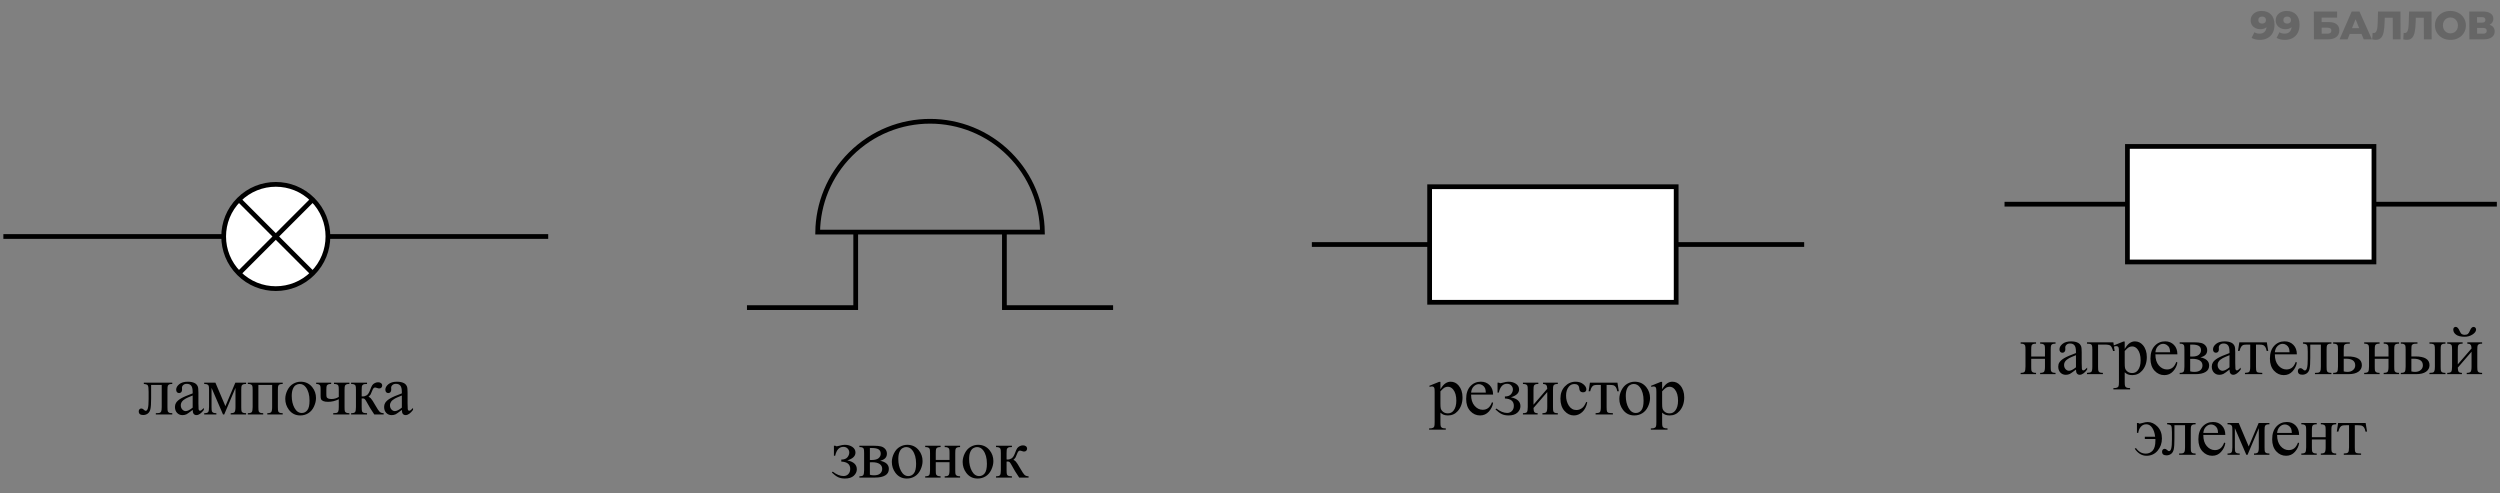 <svg width="527" height="104" viewBox="0 0 527 104" fill="none" xmlns="http://www.w3.org/2000/svg">
<rect x="0" y="0" width="527" height="104" fill="#808080" stroke="none"/>
<path d="M30.318 80.662H36.317V80.94C35.985 80.94 35.762 80.975 35.65 81.043C35.543 81.106 35.457 81.187 35.394 81.285C35.33 81.382 35.298 81.7 35.298 82.237V85.796C35.298 86.314 35.325 86.624 35.379 86.727C35.433 86.824 35.516 86.912 35.628 86.99C35.745 87.064 35.975 87.1 36.317 87.1V87.371H32.845V87.1C33.221 87.1 33.48 87.081 33.621 87.041C33.768 87.002 33.883 86.91 33.965 86.763C34.048 86.612 34.09 86.29 34.09 85.796V81.138H31.856V83.965C31.856 85.035 31.807 85.787 31.71 86.221C31.617 86.651 31.429 86.971 31.146 87.181C30.867 87.386 30.548 87.488 30.186 87.488C29.561 87.488 29.249 87.23 29.249 86.712C29.249 86.536 29.298 86.392 29.395 86.28C29.498 86.168 29.63 86.111 29.791 86.111C29.962 86.111 30.12 86.182 30.267 86.324C30.457 86.509 30.601 86.602 30.699 86.602C30.919 86.602 31.077 86.419 31.175 86.053C31.277 85.682 31.329 85.035 31.329 84.112V82.632C31.329 81.871 31.273 81.407 31.16 81.241C31.053 81.075 30.772 80.975 30.318 80.94V80.662ZM40.616 86.404C39.928 86.936 39.496 87.244 39.32 87.327C39.056 87.449 38.775 87.51 38.477 87.51C38.014 87.51 37.63 87.352 37.328 87.034C37.03 86.717 36.881 86.299 36.881 85.782C36.881 85.455 36.954 85.171 37.101 84.932C37.301 84.6 37.648 84.288 38.141 83.995C38.639 83.702 39.464 83.345 40.616 82.925V82.662C40.616 81.993 40.509 81.534 40.294 81.285C40.084 81.036 39.776 80.911 39.371 80.911C39.063 80.911 38.819 80.994 38.639 81.16C38.453 81.326 38.36 81.517 38.36 81.731L38.375 82.156C38.375 82.381 38.316 82.554 38.199 82.676C38.087 82.798 37.938 82.859 37.752 82.859C37.572 82.859 37.423 82.796 37.306 82.669C37.193 82.542 37.137 82.369 37.137 82.149C37.137 81.729 37.352 81.343 37.782 80.992C38.211 80.64 38.815 80.464 39.591 80.464C40.187 80.464 40.675 80.564 41.056 80.765C41.344 80.916 41.556 81.153 41.693 81.475C41.781 81.685 41.825 82.115 41.825 82.764V85.042C41.825 85.682 41.837 86.075 41.861 86.221C41.886 86.363 41.925 86.458 41.978 86.507C42.037 86.556 42.103 86.58 42.176 86.58C42.254 86.58 42.323 86.563 42.381 86.529C42.484 86.465 42.682 86.287 42.975 85.994V86.404C42.428 87.137 41.905 87.503 41.407 87.503C41.168 87.503 40.977 87.42 40.836 87.254C40.694 87.088 40.621 86.805 40.616 86.404ZM40.616 85.928V83.372C39.879 83.665 39.403 83.873 39.188 83.995C38.802 84.21 38.526 84.434 38.36 84.668C38.194 84.903 38.111 85.159 38.111 85.438C38.111 85.789 38.216 86.082 38.426 86.316C38.636 86.546 38.878 86.661 39.151 86.661C39.523 86.661 40.011 86.416 40.616 85.928ZM47.516 85.621L49.611 80.662H51.874V80.94C51.542 80.94 51.32 80.975 51.207 81.043C51.1 81.106 51.014 81.187 50.951 81.285C50.888 81.382 50.856 81.7 50.856 82.237V85.796C50.856 86.26 50.878 86.561 50.922 86.697C50.971 86.829 51.066 86.929 51.207 86.998C51.354 87.066 51.576 87.1 51.874 87.1V87.371H48.629V87.1C49.03 87.1 49.298 87.027 49.435 86.88C49.572 86.729 49.64 86.368 49.64 85.796V81.761L47.267 87.371H47.011L44.594 81.761V85.796C44.594 86.26 44.618 86.561 44.667 86.697C44.716 86.829 44.811 86.929 44.952 86.998C45.094 87.066 45.314 87.1 45.612 87.1V87.371H43.048V87.1C43.483 87.1 43.761 87.022 43.883 86.866C44.005 86.705 44.066 86.348 44.066 85.796V82.237C44.066 81.714 44.039 81.407 43.986 81.314C43.932 81.216 43.849 81.131 43.737 81.058C43.624 80.98 43.395 80.94 43.048 80.94V80.662H45.407L47.516 85.621ZM57.367 81.138H54.467V85.796C54.467 86.314 54.494 86.624 54.547 86.727C54.601 86.824 54.684 86.912 54.797 86.99C54.914 87.064 55.143 87.1 55.485 87.1V87.371H52.24V87.1C52.675 87.1 52.953 87.022 53.075 86.866C53.197 86.705 53.258 86.348 53.258 85.796V82.237C53.258 81.714 53.231 81.407 53.178 81.314C53.124 81.216 53.041 81.131 52.929 81.058C52.816 80.98 52.587 80.94 52.24 80.94V80.662H59.594V80.94C59.267 80.94 59.047 80.975 58.935 81.043C58.822 81.106 58.734 81.187 58.671 81.285C58.608 81.382 58.576 81.7 58.576 82.237V85.796C58.576 86.314 58.603 86.624 58.656 86.727C58.71 86.824 58.793 86.912 58.905 86.99C59.023 87.064 59.252 87.1 59.594 87.1V87.371H56.349V87.1C56.755 87.1 57.026 87.027 57.162 86.88C57.299 86.729 57.367 86.368 57.367 85.796V81.138ZM63.381 80.464C64.396 80.464 65.212 80.85 65.827 81.622C66.35 82.281 66.611 83.038 66.611 83.892C66.611 84.493 66.467 85.101 66.179 85.716C65.891 86.331 65.493 86.795 64.985 87.107C64.482 87.42 63.92 87.576 63.3 87.576C62.289 87.576 61.486 87.173 60.891 86.368C60.388 85.689 60.136 84.927 60.136 84.082C60.136 83.467 60.288 82.857 60.59 82.251C60.898 81.641 61.301 81.192 61.799 80.904C62.297 80.611 62.824 80.464 63.381 80.464ZM63.154 80.94C62.895 80.94 62.634 81.019 62.37 81.175C62.111 81.326 61.901 81.595 61.74 81.981C61.579 82.366 61.498 82.862 61.498 83.467C61.498 84.444 61.691 85.286 62.077 85.994C62.468 86.702 62.98 87.056 63.615 87.056C64.089 87.056 64.479 86.861 64.787 86.47C65.095 86.08 65.248 85.408 65.248 84.456C65.248 83.265 64.992 82.327 64.479 81.644C64.133 81.175 63.691 80.94 63.154 80.94ZM71.416 83.672V82.237C71.416 81.773 71.391 81.475 71.343 81.343C71.299 81.207 71.203 81.106 71.057 81.043C70.915 80.975 70.698 80.94 70.405 80.94V80.662H73.65V80.94C73.318 80.94 73.095 80.975 72.983 81.043C72.876 81.106 72.79 81.187 72.727 81.285C72.663 81.382 72.632 81.7 72.632 82.237V85.796C72.632 86.26 72.653 86.561 72.698 86.697C72.746 86.829 72.841 86.929 72.983 86.998C73.13 87.066 73.352 87.1 73.65 87.1V87.371H70.244V87.1C70.635 87.085 70.888 87.061 71.006 87.027C71.128 86.988 71.225 86.893 71.299 86.741C71.377 86.59 71.416 86.275 71.416 85.796V84.156C70.698 84.522 69.941 84.705 69.145 84.705C68.711 84.705 68.374 84.651 68.135 84.544C67.895 84.432 67.744 84.305 67.68 84.163C67.617 84.017 67.585 83.782 67.585 83.46V82.237C67.585 81.802 67.566 81.517 67.527 81.38C67.487 81.243 67.4 81.136 67.263 81.058C67.126 80.98 66.924 80.94 66.655 80.94V80.662H69.812V80.94C69.485 80.94 69.265 80.975 69.153 81.043C69.04 81.106 68.952 81.187 68.889 81.285C68.825 81.382 68.794 81.7 68.794 82.237V83.064C68.794 83.387 68.816 83.604 68.86 83.716C68.908 83.829 69.016 83.924 69.182 84.002C69.353 84.075 69.592 84.112 69.9 84.112C70.432 84.112 70.937 83.965 71.416 83.672ZM80.879 87.371H78.901C78.286 86.478 77.73 85.562 77.231 84.624C77.114 84.41 77.007 84.251 76.909 84.148C76.816 84.041 76.687 83.987 76.521 83.987C76.462 83.987 76.37 83.992 76.243 84.002V85.796C76.243 86.28 76.269 86.59 76.323 86.727C76.382 86.858 76.484 86.954 76.631 87.012C76.777 87.071 77.024 87.1 77.371 87.1V87.371H74.016V87.1C74.451 87.1 74.729 87.022 74.851 86.866C74.973 86.705 75.034 86.348 75.034 85.796V82.237C75.034 81.714 75.007 81.407 74.954 81.314C74.9 81.216 74.817 81.131 74.705 81.058C74.592 80.98 74.363 80.94 74.016 80.94V80.662H77.371V80.94C76.965 80.94 76.714 80.97 76.616 81.028C76.523 81.087 76.438 81.16 76.36 81.248C76.282 81.331 76.243 81.661 76.243 82.237V83.555C76.355 83.565 76.431 83.57 76.47 83.57C76.768 83.57 77.046 83.487 77.305 83.321C77.568 83.15 77.803 82.791 78.008 82.244C78.198 81.727 78.355 81.377 78.477 81.197C78.603 81.016 78.777 80.87 78.997 80.757C79.221 80.64 79.456 80.582 79.7 80.582C79.963 80.582 80.173 80.645 80.33 80.772C80.486 80.899 80.564 81.065 80.564 81.27C80.564 81.441 80.508 81.587 80.395 81.71C80.283 81.827 80.127 81.885 79.927 81.885C79.819 81.885 79.685 81.856 79.524 81.797C79.319 81.724 79.163 81.688 79.055 81.688C78.831 81.688 78.645 81.88 78.499 82.266C78.332 82.71 78.21 82.999 78.132 83.13C78.054 83.257 77.905 83.428 77.686 83.643C77.837 83.687 78.001 83.799 78.176 83.98C78.357 84.161 78.689 84.676 79.172 85.525C79.558 86.204 79.846 86.634 80.037 86.814C80.232 86.995 80.513 87.09 80.879 87.1V87.371ZM84.71 86.404C84.021 86.936 83.589 87.244 83.413 87.327C83.15 87.449 82.869 87.51 82.571 87.51C82.107 87.51 81.724 87.352 81.421 87.034C81.123 86.717 80.974 86.299 80.974 85.782C80.974 85.455 81.048 85.171 81.194 84.932C81.394 84.6 81.741 84.288 82.234 83.995C82.732 83.702 83.557 83.345 84.71 82.925V82.662C84.71 81.993 84.602 81.534 84.388 81.285C84.177 81.036 83.87 80.911 83.465 80.911C83.157 80.911 82.913 80.994 82.732 81.16C82.547 81.326 82.454 81.517 82.454 81.731L82.469 82.156C82.469 82.381 82.41 82.554 82.293 82.676C82.18 82.798 82.031 82.859 81.846 82.859C81.665 82.859 81.516 82.796 81.399 82.669C81.287 82.542 81.231 82.369 81.231 82.149C81.231 81.729 81.446 81.343 81.875 80.992C82.305 80.64 82.908 80.464 83.684 80.464C84.28 80.464 84.768 80.564 85.149 80.765C85.437 80.916 85.65 81.153 85.786 81.475C85.874 81.685 85.918 82.115 85.918 82.764V85.042C85.918 85.682 85.93 86.075 85.955 86.221C85.979 86.363 86.018 86.458 86.072 86.507C86.131 86.556 86.197 86.58 86.27 86.58C86.348 86.58 86.416 86.563 86.475 86.529C86.577 86.465 86.775 86.287 87.068 85.994V86.404C86.521 87.137 85.999 87.503 85.501 87.503C85.261 87.503 85.071 87.42 84.93 87.254C84.788 87.088 84.715 86.805 84.71 86.404ZM84.71 85.928V83.372C83.972 83.665 83.496 83.873 83.281 83.995C82.896 84.21 82.62 84.434 82.454 84.668C82.288 84.903 82.205 85.159 82.205 85.438C82.205 85.789 82.31 86.082 82.52 86.316C82.73 86.546 82.972 86.661 83.245 86.661C83.616 86.661 84.104 86.416 84.71 85.928Z" fill="black"/>
<path d="M0.711 49.853H115.562" stroke="black"/>
<path d="M65.908 57.623C61.617 61.915 54.659 61.915 50.367 57.623C46.075 53.331 46.075 46.373 50.367 42.082C54.659 37.79 61.617 37.79 65.908 42.082C70.2 46.373 70.2 53.331 65.908 57.623Z" fill="white"/>
<path d="M65.908 57.623C61.617 61.915 54.659 61.915 50.367 57.623M65.908 57.623C70.2 53.331 70.2 46.373 65.908 42.082M65.908 57.623L50.367 42.082M50.367 57.623C46.075 53.331 46.075 46.373 50.367 42.082M50.367 57.623L65.908 42.082M50.367 42.082C54.659 37.79 61.617 37.79 65.908 42.082" stroke="black"/>
<path d="M175.791 96.065V93.963H176.099C176.187 94.041 176.284 94.08 176.392 94.08C176.475 94.08 176.655 94.041 176.934 93.963C177.397 93.831 177.776 93.765 178.069 93.765C178.713 93.765 179.25 93.914 179.68 94.212C180.115 94.51 180.332 94.905 180.332 95.398C180.332 96.155 179.758 96.705 178.611 97.046C179.949 97.325 180.618 97.952 180.618 98.929C180.618 99.441 180.403 99.895 179.973 100.291C179.543 100.682 178.918 100.877 178.098 100.877C177.561 100.877 177.087 100.782 176.677 100.591C176.272 100.396 175.83 100.069 175.352 99.61L175.542 99.419C176.343 100.04 177.102 100.35 177.82 100.35C178.23 100.35 178.567 100.21 178.831 99.932C179.094 99.654 179.226 99.293 179.226 98.848C179.226 97.876 178.599 97.361 177.344 97.303V96.878C177.935 96.878 178.362 96.722 178.625 96.409C178.894 96.092 179.028 95.752 179.028 95.391C179.028 95.074 178.914 94.795 178.684 94.556C178.459 94.317 178.159 94.197 177.783 94.197C176.914 94.197 176.338 94.82 176.055 96.065H175.791ZM185.533 97.127C186.758 97.381 187.371 97.955 187.371 98.848C187.371 99.459 187.115 99.915 186.602 100.218C186.094 100.521 185.384 100.672 184.471 100.672H181.16V100.401C181.595 100.401 181.868 100.32 181.98 100.159C182.097 99.993 182.156 99.639 182.156 99.097V95.538C182.156 95.01 182.129 94.7 182.075 94.607C182.027 94.515 181.946 94.432 181.834 94.358C181.726 94.28 181.502 94.241 181.16 94.241V93.963H184.251C184.846 93.963 185.327 94.009 185.694 94.102C186.065 94.195 186.367 94.378 186.602 94.651C186.841 94.925 186.961 95.257 186.961 95.647C186.961 96.409 186.485 96.902 185.533 97.127ZM183.372 96.959C183.587 96.963 183.716 96.966 183.76 96.966C184.429 96.966 184.912 96.839 185.21 96.585C185.508 96.326 185.657 96.014 185.657 95.647C185.657 95.223 185.506 94.915 185.203 94.725C184.9 94.534 184.417 94.439 183.753 94.439H183.372V96.959ZM183.372 100.079C183.616 100.157 183.907 100.196 184.243 100.196C184.825 100.196 185.257 100.069 185.54 99.815C185.823 99.561 185.965 99.234 185.965 98.834C185.965 98.384 185.782 98.04 185.415 97.801C185.049 97.561 184.541 97.442 183.892 97.442C183.731 97.442 183.557 97.447 183.372 97.457V100.079ZM191.246 93.765C192.261 93.765 193.077 94.151 193.692 94.922C194.214 95.582 194.476 96.338 194.476 97.193C194.476 97.793 194.332 98.401 194.044 99.017C193.755 99.632 193.358 100.096 192.85 100.408C192.347 100.721 191.785 100.877 191.165 100.877C190.154 100.877 189.351 100.474 188.755 99.668C188.253 98.99 188.001 98.228 188.001 97.383C188.001 96.768 188.152 96.158 188.455 95.552C188.763 94.942 189.166 94.493 189.664 94.205C190.162 93.912 190.689 93.765 191.246 93.765ZM191.019 94.241C190.76 94.241 190.499 94.319 190.235 94.476C189.976 94.627 189.766 94.895 189.605 95.281C189.444 95.667 189.363 96.163 189.363 96.768C189.363 97.745 189.556 98.587 189.942 99.295C190.333 100.003 190.845 100.357 191.48 100.357C191.954 100.357 192.344 100.162 192.652 99.771C192.96 99.38 193.113 98.709 193.113 97.757C193.113 96.565 192.857 95.628 192.344 94.944C191.998 94.476 191.556 94.241 191.019 94.241ZM197.259 96.959H200.16V95.538C200.16 95.113 200.142 94.837 200.108 94.71C200.074 94.578 199.989 94.468 199.852 94.38C199.72 94.288 199.483 94.241 199.142 94.241V93.963H202.386V94.241C202.083 94.241 201.861 94.275 201.72 94.344C201.583 94.412 201.49 94.512 201.441 94.644C201.392 94.771 201.368 95.069 201.368 95.538V99.097C201.368 99.522 201.385 99.803 201.419 99.939C201.458 100.076 201.549 100.188 201.69 100.276C201.832 100.359 202.064 100.401 202.386 100.401V100.672H199.142V100.401C199.547 100.401 199.818 100.328 199.954 100.181C200.091 100.03 200.16 99.668 200.16 99.097V97.435H197.259V99.097C197.259 99.522 197.276 99.803 197.31 99.939C197.35 100.076 197.44 100.188 197.581 100.276C197.723 100.359 197.955 100.401 198.277 100.401V100.672H195.033V100.401C195.467 100.401 195.746 100.323 195.868 100.167C195.99 100.005 196.051 99.649 196.051 99.097V95.538C196.051 95.113 196.031 94.832 195.992 94.695C195.958 94.559 195.87 94.449 195.728 94.366C195.587 94.283 195.355 94.241 195.033 94.241V93.963H198.277V94.241C197.975 94.241 197.752 94.275 197.611 94.344C197.474 94.412 197.381 94.512 197.332 94.644C197.284 94.771 197.259 95.069 197.259 95.538V96.959ZM206.173 93.765C207.189 93.765 208.004 94.151 208.619 94.922C209.142 95.582 209.403 96.338 209.403 97.193C209.403 97.793 209.259 98.401 208.971 99.017C208.683 99.632 208.285 100.096 207.777 100.408C207.274 100.721 206.713 100.877 206.092 100.877C205.082 100.877 204.279 100.474 203.683 99.668C203.18 98.99 202.928 98.228 202.928 97.383C202.928 96.768 203.08 96.158 203.383 95.552C203.69 94.942 204.093 94.493 204.591 94.205C205.089 93.912 205.616 93.765 206.173 93.765ZM205.946 94.241C205.687 94.241 205.426 94.319 205.162 94.476C204.904 94.627 204.694 94.895 204.532 95.281C204.371 95.667 204.291 96.163 204.291 96.768C204.291 97.745 204.484 98.587 204.869 99.295C205.26 100.003 205.773 100.357 206.407 100.357C206.881 100.357 207.272 100.162 207.579 99.771C207.887 99.38 208.041 98.709 208.041 97.757C208.041 96.565 207.784 95.628 207.272 94.944C206.925 94.476 206.483 94.241 205.946 94.241ZM216.823 100.672H214.845C214.23 99.778 213.673 98.863 213.175 97.925C213.058 97.71 212.951 97.552 212.853 97.449C212.76 97.342 212.631 97.288 212.465 97.288C212.406 97.288 212.313 97.293 212.187 97.303V99.097C212.187 99.581 212.213 99.891 212.267 100.027C212.326 100.159 212.428 100.254 212.575 100.313C212.721 100.372 212.968 100.401 213.314 100.401V100.672H209.96V100.401C210.395 100.401 210.673 100.323 210.795 100.167C210.917 100.005 210.978 99.649 210.978 99.097V95.538C210.978 95.015 210.951 94.707 210.897 94.615C210.844 94.517 210.761 94.432 210.648 94.358C210.536 94.28 210.307 94.241 209.96 94.241V93.963H213.314V94.241C212.909 94.241 212.658 94.27 212.56 94.329C212.467 94.388 212.382 94.461 212.304 94.549C212.226 94.632 212.187 94.961 212.187 95.538V96.856C212.299 96.866 212.375 96.871 212.414 96.871C212.711 96.871 212.99 96.788 213.249 96.622C213.512 96.451 213.747 96.092 213.952 95.545C214.142 95.027 214.298 94.678 214.42 94.498C214.547 94.317 214.721 94.17 214.94 94.058C215.165 93.941 215.399 93.882 215.644 93.882C215.907 93.882 216.117 93.946 216.273 94.073C216.43 94.2 216.508 94.366 216.508 94.571C216.508 94.742 216.452 94.888 216.339 95.01C216.227 95.127 216.071 95.186 215.871 95.186C215.763 95.186 215.629 95.157 215.468 95.098C215.263 95.025 215.106 94.988 214.999 94.988C214.774 94.988 214.589 95.181 214.442 95.567C214.276 96.011 214.154 96.299 214.076 96.431C213.998 96.558 213.849 96.729 213.629 96.944C213.781 96.988 213.944 97.1 214.12 97.281C214.301 97.461 214.633 97.977 215.116 98.826C215.502 99.505 215.79 99.935 215.98 100.115C216.176 100.296 216.457 100.391 216.823 100.401V100.672Z" fill="black"/>
<path d="M212.805 32.504C203.553 23.251 188.553 23.251 179.301 32.504C174.757 37.047 172.445 42.977 172.364 48.931L219.742 48.931C219.661 42.977 217.349 37.047 212.805 32.504Z" stroke="black"/>
<path d="M180.384 48.932V64.845H157.461M211.728 48.932V64.845H234.641" stroke="black"/>
<path d="M301.296 81.329L303.362 80.494H303.64V82.061C303.987 81.47 304.333 81.058 304.68 80.823C305.031 80.584 305.4 80.464 305.786 80.464C306.46 80.464 307.021 80.728 307.47 81.255C308.022 81.9 308.298 82.74 308.298 83.775C308.298 84.932 307.966 85.889 307.302 86.646C306.755 87.266 306.067 87.576 305.237 87.576C304.875 87.576 304.563 87.525 304.299 87.422C304.104 87.349 303.884 87.203 303.64 86.983V89.026C303.64 89.485 303.667 89.776 303.72 89.898C303.779 90.025 303.877 90.125 304.013 90.198C304.155 90.272 304.409 90.308 304.775 90.308V90.579H301.259V90.308H301.443C301.711 90.313 301.941 90.262 302.131 90.154C302.224 90.101 302.295 90.013 302.343 89.891C302.397 89.773 302.424 89.471 302.424 88.982V82.64C302.424 82.205 302.404 81.929 302.365 81.812C302.326 81.695 302.263 81.607 302.175 81.548C302.092 81.49 301.977 81.46 301.831 81.46C301.714 81.46 301.565 81.495 301.384 81.563L301.296 81.329ZM303.64 82.493V84.998C303.64 85.54 303.662 85.897 303.706 86.067C303.774 86.351 303.94 86.6 304.204 86.814C304.472 87.029 304.809 87.137 305.215 87.137C305.703 87.137 306.098 86.946 306.401 86.565C306.797 86.067 306.994 85.367 306.994 84.463C306.994 83.438 306.77 82.649 306.321 82.098C306.008 81.717 305.637 81.526 305.207 81.526C304.973 81.526 304.741 81.585 304.511 81.702C304.336 81.79 304.045 82.054 303.64 82.493ZM310.107 83.189C310.103 84.185 310.344 84.966 310.833 85.533C311.321 86.099 311.895 86.382 312.554 86.382C312.993 86.382 313.374 86.263 313.696 86.023C314.023 85.779 314.297 85.364 314.517 84.778L314.744 84.925C314.641 85.594 314.343 86.204 313.85 86.756C313.357 87.303 312.739 87.576 311.997 87.576C311.191 87.576 310.5 87.264 309.924 86.639C309.353 86.009 309.067 85.164 309.067 84.105C309.067 82.957 309.36 82.064 309.946 81.424C310.537 80.779 311.277 80.457 312.166 80.457C312.917 80.457 313.535 80.706 314.019 81.204C314.502 81.697 314.744 82.359 314.744 83.189H310.107ZM310.107 82.764H313.213C313.188 82.335 313.137 82.032 313.059 81.856C312.937 81.582 312.754 81.368 312.51 81.211C312.271 81.055 312.019 80.977 311.755 80.977C311.35 80.977 310.986 81.136 310.664 81.453C310.347 81.766 310.161 82.203 310.107 82.764ZM315.681 82.764V80.662H315.989C316.077 80.74 316.175 80.779 316.282 80.779C316.365 80.779 316.546 80.74 316.824 80.662C317.288 80.53 317.666 80.464 317.959 80.464C318.604 80.464 319.141 80.613 319.571 80.911C320.005 81.209 320.222 81.605 320.222 82.098C320.222 82.855 319.649 83.404 318.501 83.746C319.839 84.024 320.508 84.651 320.508 85.628C320.508 86.141 320.293 86.595 319.864 86.99C319.434 87.381 318.809 87.576 317.989 87.576C317.451 87.576 316.978 87.481 316.568 87.29C316.162 87.095 315.721 86.768 315.242 86.309L315.432 86.119C316.233 86.739 316.992 87.049 317.71 87.049C318.12 87.049 318.457 86.91 318.721 86.631C318.985 86.353 319.117 85.992 319.117 85.547C319.117 84.576 318.489 84.061 317.234 84.002V83.577C317.825 83.577 318.252 83.421 318.516 83.108C318.784 82.791 318.919 82.452 318.919 82.09C318.919 81.773 318.804 81.495 318.575 81.255C318.35 81.016 318.05 80.897 317.674 80.897C316.804 80.897 316.228 81.519 315.945 82.764H315.681ZM323.262 85.306L326.163 81.951C326.153 81.575 326.082 81.314 325.95 81.168C325.818 81.021 325.591 80.945 325.269 80.94V80.662H328.389V80.94C328.062 80.94 327.842 80.975 327.73 81.043C327.618 81.106 327.53 81.187 327.466 81.285C327.403 81.382 327.371 81.7 327.371 82.237V85.796C327.371 86.314 327.398 86.624 327.452 86.727C327.505 86.824 327.588 86.912 327.701 86.99C327.818 87.064 328.047 87.1 328.389 87.1V87.371H325.145V87.1C325.55 87.1 325.821 87.027 325.958 86.88C326.094 86.729 326.163 86.368 326.163 85.796V82.64L323.262 86.001C323.272 86.416 323.331 86.702 323.438 86.858C323.546 87.015 323.777 87.095 324.134 87.1V87.371H321.036V87.1C321.47 87.1 321.749 87.022 321.871 86.866C321.993 86.705 322.054 86.348 322.054 85.796V82.237C322.054 81.714 322.027 81.407 321.973 81.314C321.92 81.216 321.837 81.131 321.724 81.058C321.612 80.98 321.382 80.94 321.036 80.94V80.662H324.28V80.94C323.953 80.94 323.733 80.975 323.621 81.043C323.509 81.106 323.421 81.187 323.358 81.285C323.294 81.382 323.262 81.7 323.262 82.237V85.306ZM334.593 84.822C334.412 85.706 334.058 86.387 333.531 86.866C333.004 87.339 332.42 87.576 331.781 87.576C331.019 87.576 330.355 87.256 329.788 86.617C329.222 85.977 328.939 85.113 328.939 84.024C328.939 82.969 329.251 82.112 329.876 81.453C330.506 80.794 331.261 80.464 332.14 80.464C332.799 80.464 333.341 80.64 333.766 80.992C334.19 81.338 334.403 81.7 334.403 82.076C334.403 82.261 334.342 82.413 334.22 82.53C334.102 82.642 333.936 82.698 333.722 82.698C333.433 82.698 333.216 82.606 333.07 82.42C332.987 82.317 332.931 82.122 332.901 81.834C332.877 81.546 332.779 81.326 332.608 81.175C332.437 81.028 332.201 80.955 331.898 80.955C331.41 80.955 331.017 81.136 330.719 81.497C330.323 81.976 330.125 82.608 330.125 83.394C330.125 84.195 330.321 84.903 330.711 85.518C331.107 86.128 331.639 86.434 332.308 86.434C332.787 86.434 333.216 86.27 333.597 85.943C333.866 85.718 334.127 85.311 334.381 84.72L334.593 84.822ZM335.157 80.662H340.958L341.251 82.478H340.922C340.863 82.112 340.765 81.829 340.629 81.629C340.492 81.429 340.336 81.297 340.16 81.233C339.984 81.17 339.684 81.138 339.259 81.138H338.673V85.796C338.673 86.294 338.702 86.612 338.761 86.749C338.824 86.88 338.925 86.968 339.061 87.012C339.198 87.056 339.51 87.085 339.999 87.1V87.371H336.351V87.1C336.82 87.09 337.12 87.015 337.252 86.873C337.389 86.731 337.457 86.373 337.457 85.796V81.138H336.857C336.437 81.138 336.151 81.165 336 81.219C335.848 81.268 335.702 81.39 335.56 81.585C335.424 81.775 335.306 82.073 335.209 82.478H334.879L335.157 80.662ZM344.599 80.464C345.614 80.464 346.43 80.85 347.045 81.622C347.567 82.281 347.829 83.038 347.829 83.892C347.829 84.493 347.685 85.101 347.396 85.716C347.108 86.331 346.71 86.795 346.203 87.107C345.7 87.42 345.138 87.576 344.518 87.576C343.507 87.576 342.704 87.173 342.108 86.368C341.605 85.689 341.354 84.927 341.354 84.082C341.354 83.467 341.505 82.857 341.808 82.251C342.116 81.641 342.519 81.192 343.017 80.904C343.515 80.611 344.042 80.464 344.599 80.464ZM344.372 80.94C344.113 80.94 343.852 81.019 343.588 81.175C343.329 81.326 343.119 81.595 342.958 81.981C342.797 82.366 342.716 82.862 342.716 83.467C342.716 84.444 342.909 85.286 343.295 85.994C343.686 86.702 344.198 87.056 344.833 87.056C345.307 87.056 345.697 86.861 346.005 86.47C346.312 86.08 346.466 85.408 346.466 84.456C346.466 83.265 346.21 82.327 345.697 81.644C345.351 81.175 344.909 80.94 344.372 80.94ZM348.034 81.329L350.099 80.494H350.378V82.061C350.724 81.47 351.071 81.058 351.418 80.823C351.769 80.584 352.138 80.464 352.524 80.464C353.198 80.464 353.759 80.728 354.208 81.255C354.76 81.9 355.036 82.74 355.036 83.775C355.036 84.932 354.704 85.889 354.04 86.646C353.493 87.266 352.804 87.576 351.974 87.576C351.613 87.576 351.301 87.525 351.037 87.422C350.842 87.349 350.622 87.203 350.378 86.983V89.026C350.378 89.485 350.405 89.776 350.458 89.898C350.517 90.025 350.615 90.125 350.751 90.198C350.893 90.272 351.147 90.308 351.513 90.308V90.579H347.997V90.308H348.18C348.449 90.313 348.679 90.262 348.869 90.154C348.962 90.101 349.033 90.013 349.081 89.891C349.135 89.773 349.162 89.471 349.162 88.982V82.64C349.162 82.205 349.142 81.929 349.103 81.812C349.064 81.695 349.001 81.607 348.913 81.548C348.83 81.49 348.715 81.46 348.569 81.46C348.451 81.46 348.303 81.495 348.122 81.563L348.034 81.329ZM350.378 82.493V84.998C350.378 85.54 350.4 85.897 350.444 86.067C350.512 86.351 350.678 86.6 350.942 86.814C351.21 87.029 351.547 87.137 351.952 87.137C352.441 87.137 352.836 86.946 353.139 86.565C353.534 86.067 353.732 85.367 353.732 84.463C353.732 83.438 353.508 82.649 353.058 82.098C352.746 81.717 352.375 81.526 351.945 81.526C351.711 81.526 351.479 81.585 351.249 81.702C351.074 81.79 350.783 82.054 350.378 82.493Z" fill="black"/>
<path d="M276.539 51.543H380.32" stroke="black"/>
<rect x="301.367" y="39.363" width="51.969" height="24.359" fill="white" stroke="black"/>
<path d="M428.18 75.158H431.08V73.737C431.08 73.312 431.063 73.036 431.029 72.909C430.995 72.777 430.909 72.668 430.772 72.58C430.641 72.487 430.404 72.44 430.062 72.44V72.162H433.307V72.44C433.004 72.44 432.782 72.475 432.64 72.543C432.503 72.611 432.411 72.711 432.362 72.843C432.313 72.97 432.288 73.268 432.288 73.737V77.296C432.288 77.721 432.306 78.002 432.34 78.139C432.379 78.275 432.469 78.388 432.611 78.476C432.752 78.559 432.984 78.6 433.307 78.6V78.871H430.062V78.6C430.467 78.6 430.738 78.527 430.875 78.38C431.012 78.229 431.08 77.868 431.08 77.296V75.634H428.18V77.296C428.18 77.721 428.197 78.002 428.231 78.139C428.27 78.275 428.36 78.388 428.502 78.476C428.643 78.559 428.875 78.6 429.198 78.6V78.871H425.953V78.6C426.388 78.6 426.666 78.522 426.788 78.366C426.91 78.205 426.971 77.848 426.971 77.296V73.737C426.971 73.312 426.952 73.031 426.912 72.894C426.878 72.758 426.79 72.648 426.649 72.565C426.507 72.482 426.275 72.44 425.953 72.44V72.162H429.198V72.44C428.895 72.44 428.673 72.475 428.531 72.543C428.394 72.611 428.302 72.711 428.253 72.843C428.204 72.97 428.18 73.268 428.18 73.737V75.158ZM437.613 77.904C436.925 78.436 436.493 78.744 436.317 78.827C436.053 78.949 435.773 79.01 435.475 79.01C435.011 79.01 434.628 78.852 434.325 78.534C434.027 78.217 433.878 77.799 433.878 77.282C433.878 76.955 433.951 76.671 434.098 76.432C434.298 76.1 434.645 75.788 435.138 75.495C435.636 75.202 436.461 74.845 437.613 74.425V74.162C437.613 73.493 437.506 73.034 437.291 72.785C437.081 72.536 436.774 72.411 436.368 72.411C436.061 72.411 435.817 72.494 435.636 72.66C435.45 72.826 435.358 73.017 435.358 73.231L435.372 73.656C435.372 73.881 435.314 74.054 435.196 74.176C435.084 74.298 434.935 74.359 434.75 74.359C434.569 74.359 434.42 74.296 434.303 74.169C434.191 74.042 434.134 73.869 434.134 73.649C434.134 73.229 434.349 72.843 434.779 72.492C435.209 72.14 435.812 71.964 436.588 71.964C437.184 71.964 437.672 72.064 438.053 72.265C438.341 72.416 438.553 72.653 438.69 72.975C438.778 73.185 438.822 73.615 438.822 74.264V76.542C438.822 77.182 438.834 77.575 438.859 77.721C438.883 77.863 438.922 77.958 438.976 78.007C439.034 78.056 439.1 78.08 439.174 78.08C439.252 78.08 439.32 78.063 439.379 78.029C439.481 77.965 439.679 77.787 439.972 77.494V77.904C439.425 78.637 438.903 79.003 438.404 79.003C438.165 79.003 437.975 78.92 437.833 78.754C437.692 78.588 437.618 78.305 437.613 77.904ZM437.613 77.428V74.872C436.876 75.165 436.4 75.373 436.185 75.495C435.8 75.71 435.524 75.934 435.358 76.168C435.192 76.403 435.109 76.659 435.109 76.938C435.109 77.289 435.214 77.582 435.424 77.816C435.633 78.046 435.875 78.161 436.149 78.161C436.52 78.161 437.008 77.916 437.613 77.428ZM445.495 72.162L445.766 73.993H445.443C445.258 73.388 445.07 73.012 444.879 72.865C444.694 72.714 444.298 72.638 443.693 72.638H442.272V77.296C442.272 77.814 442.299 78.124 442.353 78.227C442.406 78.324 442.489 78.412 442.602 78.49C442.719 78.564 442.948 78.6 443.29 78.6V78.871H439.936V78.6C440.414 78.59 440.722 78.517 440.858 78.38C440.995 78.239 441.063 77.877 441.063 77.296V73.737C441.063 73.263 441.037 72.96 440.983 72.829C440.929 72.692 440.834 72.594 440.697 72.536C440.565 72.477 440.312 72.445 439.936 72.44V72.162H445.495ZM445.546 72.829L447.612 71.994H447.89V73.561C448.237 72.97 448.583 72.558 448.93 72.323C449.282 72.084 449.65 71.964 450.036 71.964C450.71 71.964 451.271 72.228 451.721 72.755C452.272 73.4 452.548 74.24 452.548 75.275C452.548 76.432 452.216 77.389 451.552 78.146C451.005 78.766 450.317 79.076 449.487 79.076C449.125 79.076 448.813 79.025 448.549 78.922C448.354 78.849 448.134 78.703 447.89 78.483V80.526C447.89 80.985 447.917 81.276 447.971 81.398C448.029 81.525 448.127 81.625 448.263 81.698C448.405 81.772 448.659 81.808 449.025 81.808V82.079H445.51V81.808H445.693C445.961 81.813 446.191 81.762 446.381 81.654C446.474 81.601 446.545 81.513 446.594 81.391C446.647 81.273 446.674 80.971 446.674 80.482V74.14C446.674 73.705 446.655 73.429 446.616 73.312C446.576 73.195 446.513 73.107 446.425 73.048C446.342 72.99 446.227 72.96 446.081 72.96C445.964 72.96 445.815 72.995 445.634 73.063L445.546 72.829ZM447.89 73.993V76.498C447.89 77.04 447.912 77.397 447.956 77.567C448.024 77.851 448.19 78.1 448.454 78.314C448.722 78.529 449.059 78.637 449.465 78.637C449.953 78.637 450.348 78.446 450.651 78.065C451.047 77.567 451.244 76.867 451.244 75.963C451.244 74.938 451.02 74.149 450.571 73.598C450.258 73.217 449.887 73.026 449.457 73.026C449.223 73.026 448.991 73.085 448.762 73.202C448.586 73.29 448.295 73.554 447.89 73.993ZM454.358 74.689C454.353 75.685 454.594 76.466 455.083 77.033C455.571 77.599 456.145 77.882 456.804 77.882C457.243 77.882 457.624 77.763 457.946 77.523C458.274 77.279 458.547 76.864 458.767 76.278L458.994 76.425C458.891 77.094 458.593 77.704 458.1 78.256C457.607 78.803 456.989 79.076 456.247 79.076C455.442 79.076 454.751 78.764 454.174 78.139C453.603 77.509 453.317 76.664 453.317 75.605C453.317 74.457 453.61 73.564 454.196 72.924C454.787 72.279 455.527 71.957 456.416 71.957C457.168 71.957 457.785 72.206 458.269 72.704C458.752 73.197 458.994 73.859 458.994 74.689H454.358ZM454.358 74.264H457.463C457.439 73.835 457.387 73.532 457.309 73.356C457.187 73.082 457.004 72.868 456.76 72.711C456.521 72.555 456.269 72.477 456.005 72.477C455.6 72.477 455.236 72.636 454.914 72.953C454.597 73.266 454.411 73.703 454.358 74.264ZM463.85 75.326C465.076 75.58 465.688 76.154 465.688 77.047C465.688 77.658 465.432 78.114 464.919 78.417C464.412 78.72 463.701 78.871 462.788 78.871H459.477V78.6C459.912 78.6 460.185 78.519 460.298 78.358C460.415 78.192 460.474 77.838 460.474 77.296V73.737C460.474 73.21 460.447 72.899 460.393 72.807C460.344 72.714 460.264 72.631 460.151 72.558C460.044 72.48 459.819 72.44 459.477 72.44V72.162H462.568C463.164 72.162 463.645 72.209 464.011 72.301C464.382 72.394 464.685 72.577 464.919 72.851C465.159 73.124 465.278 73.456 465.278 73.847C465.278 74.608 464.802 75.102 463.85 75.326ZM461.689 75.158C461.904 75.163 462.034 75.165 462.078 75.165C462.746 75.165 463.23 75.038 463.528 74.784C463.826 74.525 463.975 74.213 463.975 73.847C463.975 73.422 463.823 73.114 463.52 72.924C463.218 72.733 462.734 72.638 462.07 72.638H461.689V75.158ZM461.689 78.278C461.933 78.356 462.224 78.395 462.561 78.395C463.142 78.395 463.574 78.268 463.857 78.014C464.141 77.76 464.282 77.433 464.282 77.033C464.282 76.584 464.099 76.239 463.733 76C463.367 75.761 462.859 75.641 462.209 75.641C462.048 75.641 461.875 75.646 461.689 75.656V78.278ZM469.981 77.904C469.292 78.436 468.86 78.744 468.684 78.827C468.421 78.949 468.14 79.01 467.842 79.01C467.378 79.01 466.995 78.852 466.692 78.534C466.394 78.217 466.245 77.799 466.245 77.282C466.245 76.955 466.319 76.671 466.465 76.432C466.665 76.1 467.012 75.788 467.505 75.495C468.003 75.202 468.828 74.845 469.981 74.425V74.162C469.981 73.493 469.873 73.034 469.658 72.785C469.448 72.536 469.141 72.411 468.736 72.411C468.428 72.411 468.184 72.494 468.003 72.66C467.818 72.826 467.725 73.017 467.725 73.231L467.739 73.656C467.739 73.881 467.681 74.054 467.564 74.176C467.451 74.298 467.302 74.359 467.117 74.359C466.936 74.359 466.787 74.296 466.67 74.169C466.558 74.042 466.502 73.869 466.502 73.649C466.502 73.229 466.717 72.843 467.146 72.492C467.576 72.14 468.179 71.964 468.955 71.964C469.551 71.964 470.039 72.064 470.42 72.265C470.708 72.416 470.921 72.653 471.057 72.975C471.145 73.185 471.189 73.615 471.189 74.264V76.542C471.189 77.182 471.201 77.575 471.226 77.721C471.25 77.863 471.289 77.958 471.343 78.007C471.402 78.056 471.467 78.08 471.541 78.08C471.619 78.08 471.687 78.063 471.746 78.029C471.848 77.965 472.046 77.787 472.339 77.494V77.904C471.792 78.637 471.27 79.003 470.772 79.003C470.532 79.003 470.342 78.92 470.2 78.754C470.059 78.588 469.986 78.305 469.981 77.904ZM469.981 77.428V74.872C469.243 75.165 468.767 75.373 468.552 75.495C468.167 75.71 467.891 75.934 467.725 76.168C467.559 76.403 467.476 76.659 467.476 76.938C467.476 77.289 467.581 77.582 467.791 77.816C468.001 78.046 468.242 78.161 468.516 78.161C468.887 78.161 469.375 77.916 469.981 77.428ZM472.046 72.162H477.847L478.14 73.978H477.811C477.752 73.612 477.654 73.329 477.518 73.129C477.381 72.929 477.225 72.797 477.049 72.733C476.873 72.67 476.573 72.638 476.148 72.638H475.562V77.296C475.562 77.794 475.591 78.112 475.65 78.249C475.713 78.38 475.813 78.468 475.95 78.512C476.087 78.556 476.399 78.585 476.888 78.6V78.871H473.24V78.6C473.709 78.59 474.009 78.515 474.141 78.373C474.278 78.231 474.346 77.873 474.346 77.296V72.638H473.746C473.326 72.638 473.04 72.665 472.889 72.719C472.737 72.768 472.591 72.89 472.449 73.085C472.312 73.275 472.195 73.573 472.098 73.978H471.768L472.046 72.162ZM479.539 74.689C479.534 75.685 479.776 76.466 480.264 77.033C480.753 77.599 481.326 77.882 481.986 77.882C482.425 77.882 482.806 77.763 483.128 77.523C483.455 77.279 483.729 76.864 483.949 76.278L484.176 76.425C484.073 77.094 483.775 77.704 483.282 78.256C482.789 78.803 482.171 79.076 481.429 79.076C480.623 79.076 479.932 78.764 479.356 78.139C478.785 77.509 478.499 76.664 478.499 75.605C478.499 74.457 478.792 73.564 479.378 72.924C479.969 72.279 480.709 71.957 481.597 71.957C482.349 71.957 482.967 72.206 483.45 72.704C483.934 73.197 484.176 73.859 484.176 74.689H479.539ZM479.539 74.264H482.645C482.62 73.835 482.569 73.532 482.491 73.356C482.369 73.082 482.186 72.868 481.942 72.711C481.702 72.555 481.451 72.477 481.187 72.477C480.782 72.477 480.418 72.636 480.096 72.953C479.779 73.266 479.593 73.703 479.539 74.264ZM485.465 72.162L491.463 72.162V72.44C491.131 72.44 490.909 72.475 490.797 72.543C490.69 72.606 490.604 72.687 490.541 72.785C490.477 72.882 490.445 73.2 490.445 73.737V77.296C490.445 77.814 490.472 78.124 490.526 78.227C490.58 78.324 490.663 78.412 490.775 78.49C490.892 78.564 491.122 78.6 491.463 78.6V78.871H487.992V78.6C488.368 78.6 488.627 78.581 488.768 78.541C488.915 78.502 489.029 78.41 489.112 78.263C489.195 78.112 489.237 77.79 489.237 77.296V72.638H487.003V75.465C487.003 76.535 486.954 77.287 486.857 77.721C486.764 78.151 486.576 78.471 486.293 78.681C486.014 78.886 485.694 78.988 485.333 78.988C484.708 78.988 484.396 78.73 484.396 78.212C484.396 78.036 484.444 77.892 484.542 77.78C484.645 77.668 484.776 77.611 484.938 77.611C485.108 77.611 485.267 77.682 485.414 77.824C485.604 78.009 485.748 78.102 485.846 78.102C486.066 78.102 486.224 77.919 486.322 77.553C486.424 77.182 486.476 76.535 486.476 75.612V74.132C486.476 73.371 486.42 72.907 486.307 72.741C486.2 72.575 485.919 72.475 485.465 72.44V72.162ZM494.057 75.15L494.892 75.136C496.884 75.136 497.88 75.751 497.88 76.981C497.88 77.553 497.636 78.012 497.147 78.358C496.664 78.7 495.966 78.871 495.053 78.871L491.83 78.871V78.6C492.265 78.6 492.543 78.522 492.665 78.366C492.787 78.205 492.848 77.848 492.848 77.296V73.737C492.848 73.214 492.821 72.907 492.767 72.814C492.714 72.716 492.631 72.631 492.518 72.558C492.406 72.48 492.177 72.44 491.83 72.44V72.162H495.338V72.44C494.855 72.44 494.557 72.47 494.445 72.528C494.332 72.582 494.24 72.655 494.166 72.748C494.093 72.836 494.057 73.165 494.057 73.737V75.15ZM494.057 78.293C494.315 78.361 494.574 78.395 494.833 78.395C495.321 78.395 495.717 78.266 496.019 78.007C496.327 77.748 496.481 77.421 496.481 77.025C496.481 76.088 495.829 75.619 494.525 75.619C494.413 75.619 494.257 75.622 494.057 75.626V78.293ZM500.597 75.158H503.498V73.737C503.498 73.312 503.481 73.036 503.446 72.909C503.412 72.777 503.327 72.668 503.19 72.58C503.058 72.487 502.821 72.44 502.48 72.44V72.162H505.724V72.44C505.422 72.44 505.199 72.475 505.058 72.543C504.921 72.611 504.828 72.711 504.779 72.843C504.731 72.97 504.706 73.268 504.706 73.737V77.296C504.706 77.721 504.723 78.002 504.758 78.139C504.797 78.275 504.887 78.388 505.029 78.476C505.17 78.559 505.402 78.6 505.724 78.6V78.871H502.48V78.6C502.885 78.6 503.156 78.527 503.293 78.38C503.429 78.229 503.498 77.868 503.498 77.296V75.634H500.597V77.296C500.597 77.721 500.614 78.002 500.649 78.139C500.688 78.275 500.778 78.388 500.92 78.476C501.061 78.559 501.293 78.6 501.615 78.6V78.871H498.371V78.6C498.805 78.6 499.084 78.522 499.206 78.366C499.328 78.205 499.389 77.848 499.389 77.296V73.737C499.389 73.312 499.369 73.031 499.33 72.894C499.296 72.758 499.208 72.648 499.067 72.565C498.925 72.482 498.693 72.44 498.371 72.44V72.162H501.615V72.44C501.313 72.44 501.091 72.475 500.949 72.543C500.812 72.611 500.719 72.711 500.671 72.843C500.622 72.97 500.597 73.268 500.597 73.737V75.158ZM512.126 72.44V72.162H515.502V72.44C515.205 72.44 514.987 72.472 514.851 72.536C514.714 72.599 514.619 72.697 514.565 72.829C514.516 72.96 514.492 73.263 514.492 73.737V77.296C514.492 77.755 514.514 78.053 514.558 78.19C514.602 78.322 514.694 78.424 514.836 78.498C514.982 78.566 515.205 78.6 515.502 78.6V78.871H512.126V78.6C512.507 78.585 512.753 78.561 512.866 78.527C512.983 78.488 513.081 78.393 513.159 78.241C513.237 78.09 513.276 77.775 513.276 77.296V73.737C513.276 73.263 513.249 72.958 513.195 72.821C513.142 72.685 513.046 72.589 512.91 72.536C512.778 72.477 512.517 72.445 512.126 72.44ZM508.317 75.15L509.152 75.136C511.145 75.136 512.141 75.751 512.141 76.981C512.141 77.553 511.896 78.012 511.408 78.358C510.925 78.7 510.227 78.871 509.313 78.871H506.091V78.6C506.525 78.6 506.804 78.522 506.926 78.366C507.048 78.205 507.109 77.848 507.109 77.296V73.737C507.109 73.214 507.082 72.907 507.028 72.814C506.975 72.716 506.892 72.631 506.779 72.558C506.667 72.48 506.438 72.44 506.091 72.44V72.162H509.599V72.44C509.116 72.44 508.818 72.47 508.706 72.528C508.593 72.582 508.5 72.655 508.427 72.748C508.354 72.836 508.317 73.165 508.317 73.737V75.15ZM508.317 78.293C508.576 78.361 508.835 78.395 509.094 78.395C509.582 78.395 509.978 78.266 510.28 78.007C510.588 77.748 510.742 77.421 510.742 77.025C510.742 76.088 510.09 75.619 508.786 75.619C508.674 75.619 508.518 75.622 508.317 75.626V78.293ZM517.151 69.474C517.151 69.303 517.197 69.166 517.29 69.064C517.387 68.957 517.51 68.903 517.656 68.903C517.978 68.903 518.264 69.206 518.513 69.811C518.655 70.153 518.816 70.368 518.996 70.456C519.182 70.539 519.363 70.58 519.538 70.58C519.846 70.58 520.078 70.514 520.234 70.382C520.39 70.251 520.537 70.014 520.674 69.672C520.879 69.164 521.13 68.91 521.428 68.91C521.575 68.91 521.699 68.964 521.802 69.071C521.904 69.174 521.955 69.303 521.955 69.46C521.955 69.835 521.709 70.185 521.216 70.507C520.722 70.829 520.168 70.99 519.553 70.99C518.747 70.99 518.144 70.844 517.744 70.551C517.348 70.258 517.151 69.899 517.151 69.474ZM518.103 76.806L521.003 73.451C520.993 73.075 520.923 72.814 520.791 72.668C520.659 72.521 520.432 72.445 520.11 72.44V72.162H523.23V72.44C522.903 72.44 522.683 72.475 522.571 72.543C522.458 72.606 522.37 72.687 522.307 72.785C522.243 72.882 522.212 73.2 522.212 73.737V77.296C522.212 77.814 522.239 78.124 522.292 78.227C522.346 78.324 522.429 78.412 522.541 78.49C522.658 78.564 522.888 78.6 523.23 78.6V78.871H519.985V78.6C520.39 78.6 520.661 78.527 520.798 78.38C520.935 78.229 521.003 77.868 521.003 77.296V74.14L518.103 77.501C518.113 77.916 518.171 78.202 518.279 78.358C518.386 78.515 518.618 78.595 518.974 78.6V78.871H515.876V78.6C516.311 78.6 516.589 78.522 516.711 78.366C516.833 78.205 516.894 77.848 516.894 77.296V73.737C516.894 73.214 516.867 72.907 516.814 72.814C516.76 72.716 516.677 72.631 516.565 72.558C516.452 72.48 516.223 72.44 515.876 72.44V72.162H519.121V72.44C518.794 72.44 518.574 72.475 518.462 72.543C518.349 72.606 518.262 72.687 518.198 72.785C518.135 72.882 518.103 73.2 518.103 73.737V76.806ZM450.468 91.249V89.162H450.747C450.849 89.255 450.952 89.301 451.054 89.301C451.132 89.301 451.308 89.26 451.582 89.177C452.036 89.035 452.414 88.964 452.717 88.964C453.488 88.964 454.184 89.287 454.804 89.931C455.424 90.571 455.734 91.403 455.734 92.429C455.734 93.43 455.432 94.289 454.826 95.007C454.221 95.72 453.44 96.076 452.483 96.076C451.511 96.076 450.686 95.581 450.007 94.589L450.256 94.443C450.808 95.229 451.501 95.622 452.336 95.622C452.912 95.622 453.393 95.412 453.779 94.992C454.165 94.567 454.358 93.869 454.358 92.897V92.539H452.131V92.062H454.306C454.213 91.257 454.001 90.62 453.669 90.151C453.337 89.677 452.924 89.44 452.431 89.44C451.972 89.44 451.591 89.614 451.289 89.96C450.986 90.307 450.805 90.737 450.747 91.249H450.468ZM456.833 89.162H462.832V89.44C462.5 89.44 462.278 89.475 462.165 89.543C462.058 89.606 461.973 89.687 461.909 89.785C461.846 89.882 461.814 90.2 461.814 90.737V94.296C461.814 94.814 461.841 95.124 461.894 95.227C461.948 95.324 462.031 95.412 462.143 95.49C462.261 95.564 462.49 95.6 462.832 95.6V95.871H459.36V95.6C459.736 95.6 459.995 95.581 460.137 95.541C460.283 95.502 460.398 95.41 460.481 95.263C460.564 95.112 460.605 94.79 460.605 94.296V89.638H458.371V92.465C458.371 93.535 458.323 94.287 458.225 94.721C458.132 95.151 457.944 95.471 457.661 95.681C457.383 95.886 457.063 95.988 456.702 95.988C456.077 95.988 455.764 95.73 455.764 95.212C455.764 95.036 455.813 94.892 455.911 94.78C456.013 94.668 456.145 94.611 456.306 94.611C456.477 94.611 456.636 94.682 456.782 94.824C456.973 95.009 457.117 95.102 457.214 95.102C457.434 95.102 457.593 94.919 457.69 94.553C457.793 94.182 457.844 93.535 457.844 92.612V91.132C457.844 90.371 457.788 89.907 457.676 89.741C457.568 89.575 457.287 89.475 456.833 89.44V89.162ZM464.458 91.689C464.453 92.685 464.695 93.466 465.183 94.033C465.672 94.599 466.245 94.882 466.904 94.882C467.344 94.882 467.725 94.763 468.047 94.523C468.374 94.279 468.648 93.864 468.867 93.278L469.094 93.425C468.992 94.094 468.694 94.704 468.201 95.256C467.708 95.803 467.09 96.076 466.348 96.076C465.542 96.076 464.851 95.764 464.275 95.139C463.704 94.509 463.418 93.664 463.418 92.605C463.418 91.457 463.711 90.564 464.297 89.924C464.888 89.279 465.628 88.957 466.516 88.957C467.268 88.957 467.886 89.206 468.369 89.704C468.853 90.197 469.094 90.859 469.094 91.689H464.458ZM464.458 91.264H467.564C467.539 90.835 467.488 90.532 467.41 90.356C467.288 90.082 467.105 89.868 466.861 89.711C466.621 89.555 466.37 89.477 466.106 89.477C465.701 89.477 465.337 89.636 465.015 89.953C464.697 90.266 464.512 90.703 464.458 91.264ZM474.031 94.121L476.126 89.162H478.389V89.44C478.057 89.44 477.835 89.475 477.723 89.543C477.615 89.606 477.53 89.687 477.466 89.785C477.403 89.882 477.371 90.2 477.371 90.737V94.296C477.371 94.76 477.393 95.061 477.437 95.197C477.486 95.329 477.581 95.429 477.723 95.498C477.869 95.566 478.091 95.6 478.389 95.6V95.871H475.145V95.6C475.545 95.6 475.813 95.527 475.95 95.38C476.087 95.229 476.155 94.868 476.155 94.296V90.261L473.782 95.871H473.526L471.109 90.261V94.296C471.109 94.76 471.133 95.061 471.182 95.197C471.231 95.329 471.326 95.429 471.468 95.498C471.609 95.566 471.829 95.6 472.127 95.6V95.871H469.563V95.6C469.998 95.6 470.276 95.522 470.398 95.366C470.521 95.205 470.582 94.848 470.582 94.296V90.737C470.582 90.214 470.555 89.907 470.501 89.814C470.447 89.716 470.364 89.631 470.252 89.558C470.14 89.48 469.91 89.44 469.563 89.44V89.162H471.922L474.031 94.121ZM480.015 91.689C480.011 92.685 480.252 93.466 480.741 94.033C481.229 94.599 481.803 94.882 482.462 94.882C482.901 94.882 483.282 94.763 483.604 94.523C483.931 94.279 484.205 93.864 484.425 93.278L484.652 93.425C484.549 94.094 484.251 94.704 483.758 95.256C483.265 95.803 482.647 96.076 481.905 96.076C481.099 96.076 480.408 95.764 479.832 95.139C479.261 94.509 478.975 93.664 478.975 92.605C478.975 91.457 479.268 90.564 479.854 89.924C480.445 89.279 481.185 88.957 482.074 88.957C482.825 88.957 483.443 89.206 483.927 89.704C484.41 90.197 484.652 90.859 484.652 91.689H480.015ZM480.015 91.264H483.121C483.096 90.835 483.045 90.532 482.967 90.356C482.845 90.082 482.662 89.868 482.418 89.711C482.179 89.555 481.927 89.477 481.663 89.477C481.258 89.477 480.894 89.636 480.572 89.953C480.255 90.266 480.069 90.703 480.015 91.264ZM487.347 92.158H490.248V90.737C490.248 90.312 490.231 90.036 490.196 89.909C490.162 89.777 490.077 89.668 489.94 89.58C489.808 89.487 489.571 89.44 489.23 89.44V89.162H492.474V89.44C492.171 89.44 491.949 89.475 491.808 89.543C491.671 89.611 491.578 89.711 491.529 89.843C491.481 89.97 491.456 90.268 491.456 90.737V94.296C491.456 94.721 491.473 95.002 491.507 95.139C491.546 95.275 491.637 95.388 491.778 95.476C491.92 95.559 492.152 95.6 492.474 95.6V95.871H489.23V95.6C489.635 95.6 489.906 95.527 490.043 95.38C490.179 95.229 490.248 94.868 490.248 94.296V92.634H487.347V94.296C487.347 94.721 487.364 95.002 487.399 95.139C487.438 95.275 487.528 95.388 487.67 95.476C487.811 95.559 488.043 95.6 488.365 95.6V95.871H485.121V95.6C485.555 95.6 485.834 95.522 485.956 95.366C486.078 95.205 486.139 94.848 486.139 94.296V90.737C486.139 90.312 486.119 90.031 486.08 89.894C486.046 89.758 485.958 89.648 485.817 89.565C485.675 89.482 485.443 89.44 485.121 89.44V89.162H488.365V89.44C488.063 89.44 487.84 89.475 487.699 89.543C487.562 89.611 487.469 89.711 487.421 89.843C487.372 89.97 487.347 90.268 487.347 90.737V92.158ZM492.877 89.162H498.678L498.971 90.978H498.642C498.583 90.612 498.485 90.329 498.349 90.129C498.212 89.929 498.056 89.797 497.88 89.733C497.704 89.67 497.404 89.638 496.979 89.638H496.393V94.296C496.393 94.794 496.422 95.112 496.481 95.249C496.544 95.38 496.644 95.468 496.781 95.512C496.918 95.556 497.23 95.585 497.719 95.6V95.871H494.071V95.6C494.54 95.59 494.84 95.515 494.972 95.373C495.109 95.231 495.177 94.873 495.177 94.296V89.638H494.577C494.157 89.638 493.871 89.665 493.72 89.719C493.568 89.768 493.422 89.89 493.28 90.085C493.143 90.275 493.026 90.573 492.929 90.978H492.599L492.877 89.162Z" fill="black"/>
<path d="M422.555 43.043H526.336" stroke="black"/>
<path d="M448.461 55.223V30.863L464.531 30.864H464.531L482.73 30.863H500.43V55.223H482.73L464.531 55.223H464.531L448.461 55.223Z" fill="white" stroke="black"/>
<path d="M476.73 2.307C477.574 2.307 478.24 2.555 478.729 3.053C479.217 3.55 479.464 4.266 479.468 5.199C479.471 5.87 479.343 6.448 479.082 6.935C478.828 7.415 478.463 7.781 477.989 8.033C477.521 8.284 476.976 8.41 476.356 8.41C476.026 8.41 475.71 8.371 475.408 8.293C475.106 8.22 474.848 8.117 474.635 7.983L475.233 6.792C475.519 6.993 475.88 7.094 476.316 7.094C476.736 7.094 477.073 6.979 477.329 6.75C477.591 6.515 477.743 6.177 477.786 5.736C477.452 6.021 477.013 6.163 476.471 6.163C476.102 6.163 475.764 6.088 475.456 5.937C475.148 5.78 474.901 5.562 474.715 5.283C474.535 4.998 474.444 4.674 474.442 4.31C474.44 3.914 474.539 3.564 474.739 3.262C474.944 2.955 475.22 2.72 475.566 2.558C475.917 2.391 476.305 2.307 476.73 2.307ZM476.86 4.973C477.1 4.973 477.295 4.906 477.446 4.772C477.596 4.632 477.671 4.45 477.67 4.227C477.669 4.009 477.592 3.833 477.441 3.698C477.295 3.559 477.096 3.489 476.844 3.489C476.61 3.489 476.417 3.556 476.267 3.69C476.122 3.824 476.05 4.006 476.051 4.235C476.052 4.459 476.126 4.637 476.272 4.772C476.423 4.906 476.619 4.973 476.86 4.973ZM482.007 2.307C482.851 2.307 483.517 2.555 484.006 3.053C484.494 3.55 484.741 4.266 484.745 5.199C484.748 5.87 484.62 6.448 484.359 6.935C484.105 7.415 483.74 7.781 483.266 8.033C482.798 8.284 482.254 8.41 481.633 8.41C481.303 8.41 480.987 8.371 480.685 8.293C480.383 8.22 480.125 8.117 479.912 7.983L480.51 6.792C480.796 6.993 481.157 7.094 481.593 7.094C482.013 7.094 482.35 6.979 482.606 6.75C482.868 6.515 483.02 6.177 483.063 5.736C482.729 6.021 482.291 6.163 481.748 6.163C481.379 6.163 481.041 6.088 480.733 5.937C480.425 5.78 480.178 5.562 479.992 5.283C479.812 4.998 479.721 4.674 479.719 4.31C479.717 3.914 479.816 3.564 480.016 3.262C480.221 2.955 480.497 2.72 480.843 2.558C481.194 2.391 481.582 2.307 482.007 2.307ZM482.137 4.973C482.377 4.973 482.572 4.906 482.723 4.772C482.873 4.632 482.948 4.45 482.947 4.227C482.946 4.009 482.869 3.833 482.718 3.698C482.572 3.559 482.373 3.489 482.121 3.489C481.887 3.489 481.694 3.556 481.544 3.69C481.399 3.824 481.327 4.006 481.329 4.235C481.33 4.459 481.403 4.637 481.549 4.772C481.701 4.906 481.896 4.973 482.137 4.973ZM487.754 2.424H492.659L492.665 3.707H489.395L489.4 4.654H490.917C491.627 4.654 492.173 4.805 492.554 5.107C492.936 5.409 493.128 5.842 493.13 6.406C493.133 6.999 492.923 7.463 492.5 7.798C492.076 8.128 491.482 8.293 490.716 8.293H487.782L487.754 2.424ZM490.602 7.102C490.881 7.102 491.093 7.046 491.238 6.935C491.383 6.823 491.455 6.664 491.454 6.457C491.452 6.043 491.166 5.836 490.596 5.836H489.405L489.411 7.102H490.602ZM497.807 7.153H495.325L494.87 8.293H493.176L495.739 2.424H497.374L500.001 8.293L498.274 8.293L497.807 7.153ZM497.315 5.929L496.552 4.051L495.806 5.929H497.315ZM506.018 2.424L506.046 8.293H504.411L504.39 3.74H502.704L502.675 4.696C502.651 5.535 502.585 6.216 502.475 6.742C502.372 7.267 502.189 7.675 501.928 7.966C501.666 8.251 501.295 8.393 500.815 8.393C500.591 8.393 500.339 8.36 500.06 8.293L500.145 6.935C500.218 6.951 500.294 6.96 500.372 6.96C500.59 6.96 500.757 6.873 500.874 6.7C500.99 6.527 501.073 6.286 501.122 5.979C501.171 5.666 501.202 5.261 501.217 4.763L501.29 2.424L506.018 2.424ZM512.565 2.424L512.592 8.293H510.957L510.936 3.74L509.251 3.74L509.222 4.696C509.198 5.535 509.131 6.216 509.022 6.742C508.918 7.267 508.735 7.675 508.474 7.966C508.213 8.251 507.842 8.393 507.361 8.393C507.137 8.393 506.886 8.36 506.606 8.293L506.692 6.935C506.764 6.951 506.84 6.96 506.918 6.96C507.136 6.96 507.303 6.873 507.42 6.7C507.537 6.527 507.619 6.286 507.668 5.979C507.717 5.666 507.749 5.261 507.763 4.763L507.836 2.424L512.565 2.424ZM516.564 8.41C515.944 8.41 515.384 8.279 514.886 8.016C514.393 7.754 514.002 7.39 513.715 6.926C513.434 6.462 513.291 5.94 513.289 5.358C513.286 4.777 513.423 4.255 513.701 3.791C513.983 3.327 514.37 2.963 514.861 2.701C515.357 2.438 515.915 2.307 516.536 2.307C517.156 2.307 517.713 2.438 518.206 2.701C518.705 2.963 519.095 3.327 519.377 3.791C519.664 4.255 519.809 4.777 519.812 5.358C519.814 5.94 519.674 6.462 519.391 6.926C519.114 7.39 518.727 7.754 518.231 8.016C517.74 8.279 517.185 8.41 516.564 8.41ZM516.558 7.035C516.854 7.035 517.122 6.965 517.362 6.826C517.602 6.686 517.791 6.49 517.929 6.239C518.068 5.982 518.136 5.688 518.135 5.358C518.133 5.029 518.062 4.738 517.921 4.487C517.78 4.229 517.589 4.031 517.348 3.891C517.107 3.752 516.838 3.682 516.542 3.682C516.246 3.682 515.978 3.752 515.738 3.891C515.499 4.031 515.31 4.229 515.171 4.487C515.032 4.738 514.964 5.029 514.966 5.358C514.967 5.688 515.038 5.982 515.179 6.239C515.32 6.49 515.511 6.686 515.752 6.826C515.993 6.965 516.262 7.035 516.558 7.035ZM524.807 5.224C525.154 5.336 525.417 5.509 525.597 5.744C525.783 5.979 525.876 6.27 525.878 6.616C525.88 7.136 525.678 7.547 525.272 7.849C524.871 8.145 524.298 8.293 523.555 8.293H520.545L520.518 2.424H523.368C524.073 2.424 524.618 2.558 525.005 2.827C525.398 3.089 525.595 3.464 525.597 3.95C525.599 4.235 525.53 4.487 525.391 4.705C525.258 4.923 525.063 5.096 524.807 5.224ZM522.164 4.772H523.22C523.689 4.772 523.923 4.579 523.922 4.193C523.92 3.807 523.684 3.615 523.215 3.615H522.158L522.164 4.772ZM523.482 7.102C523.963 7.102 524.203 6.898 524.201 6.49C524.199 6.093 523.957 5.895 523.477 5.895H522.169L522.175 7.102H523.482Z" fill="black" fill-opacity="0.2"/>
</svg>
